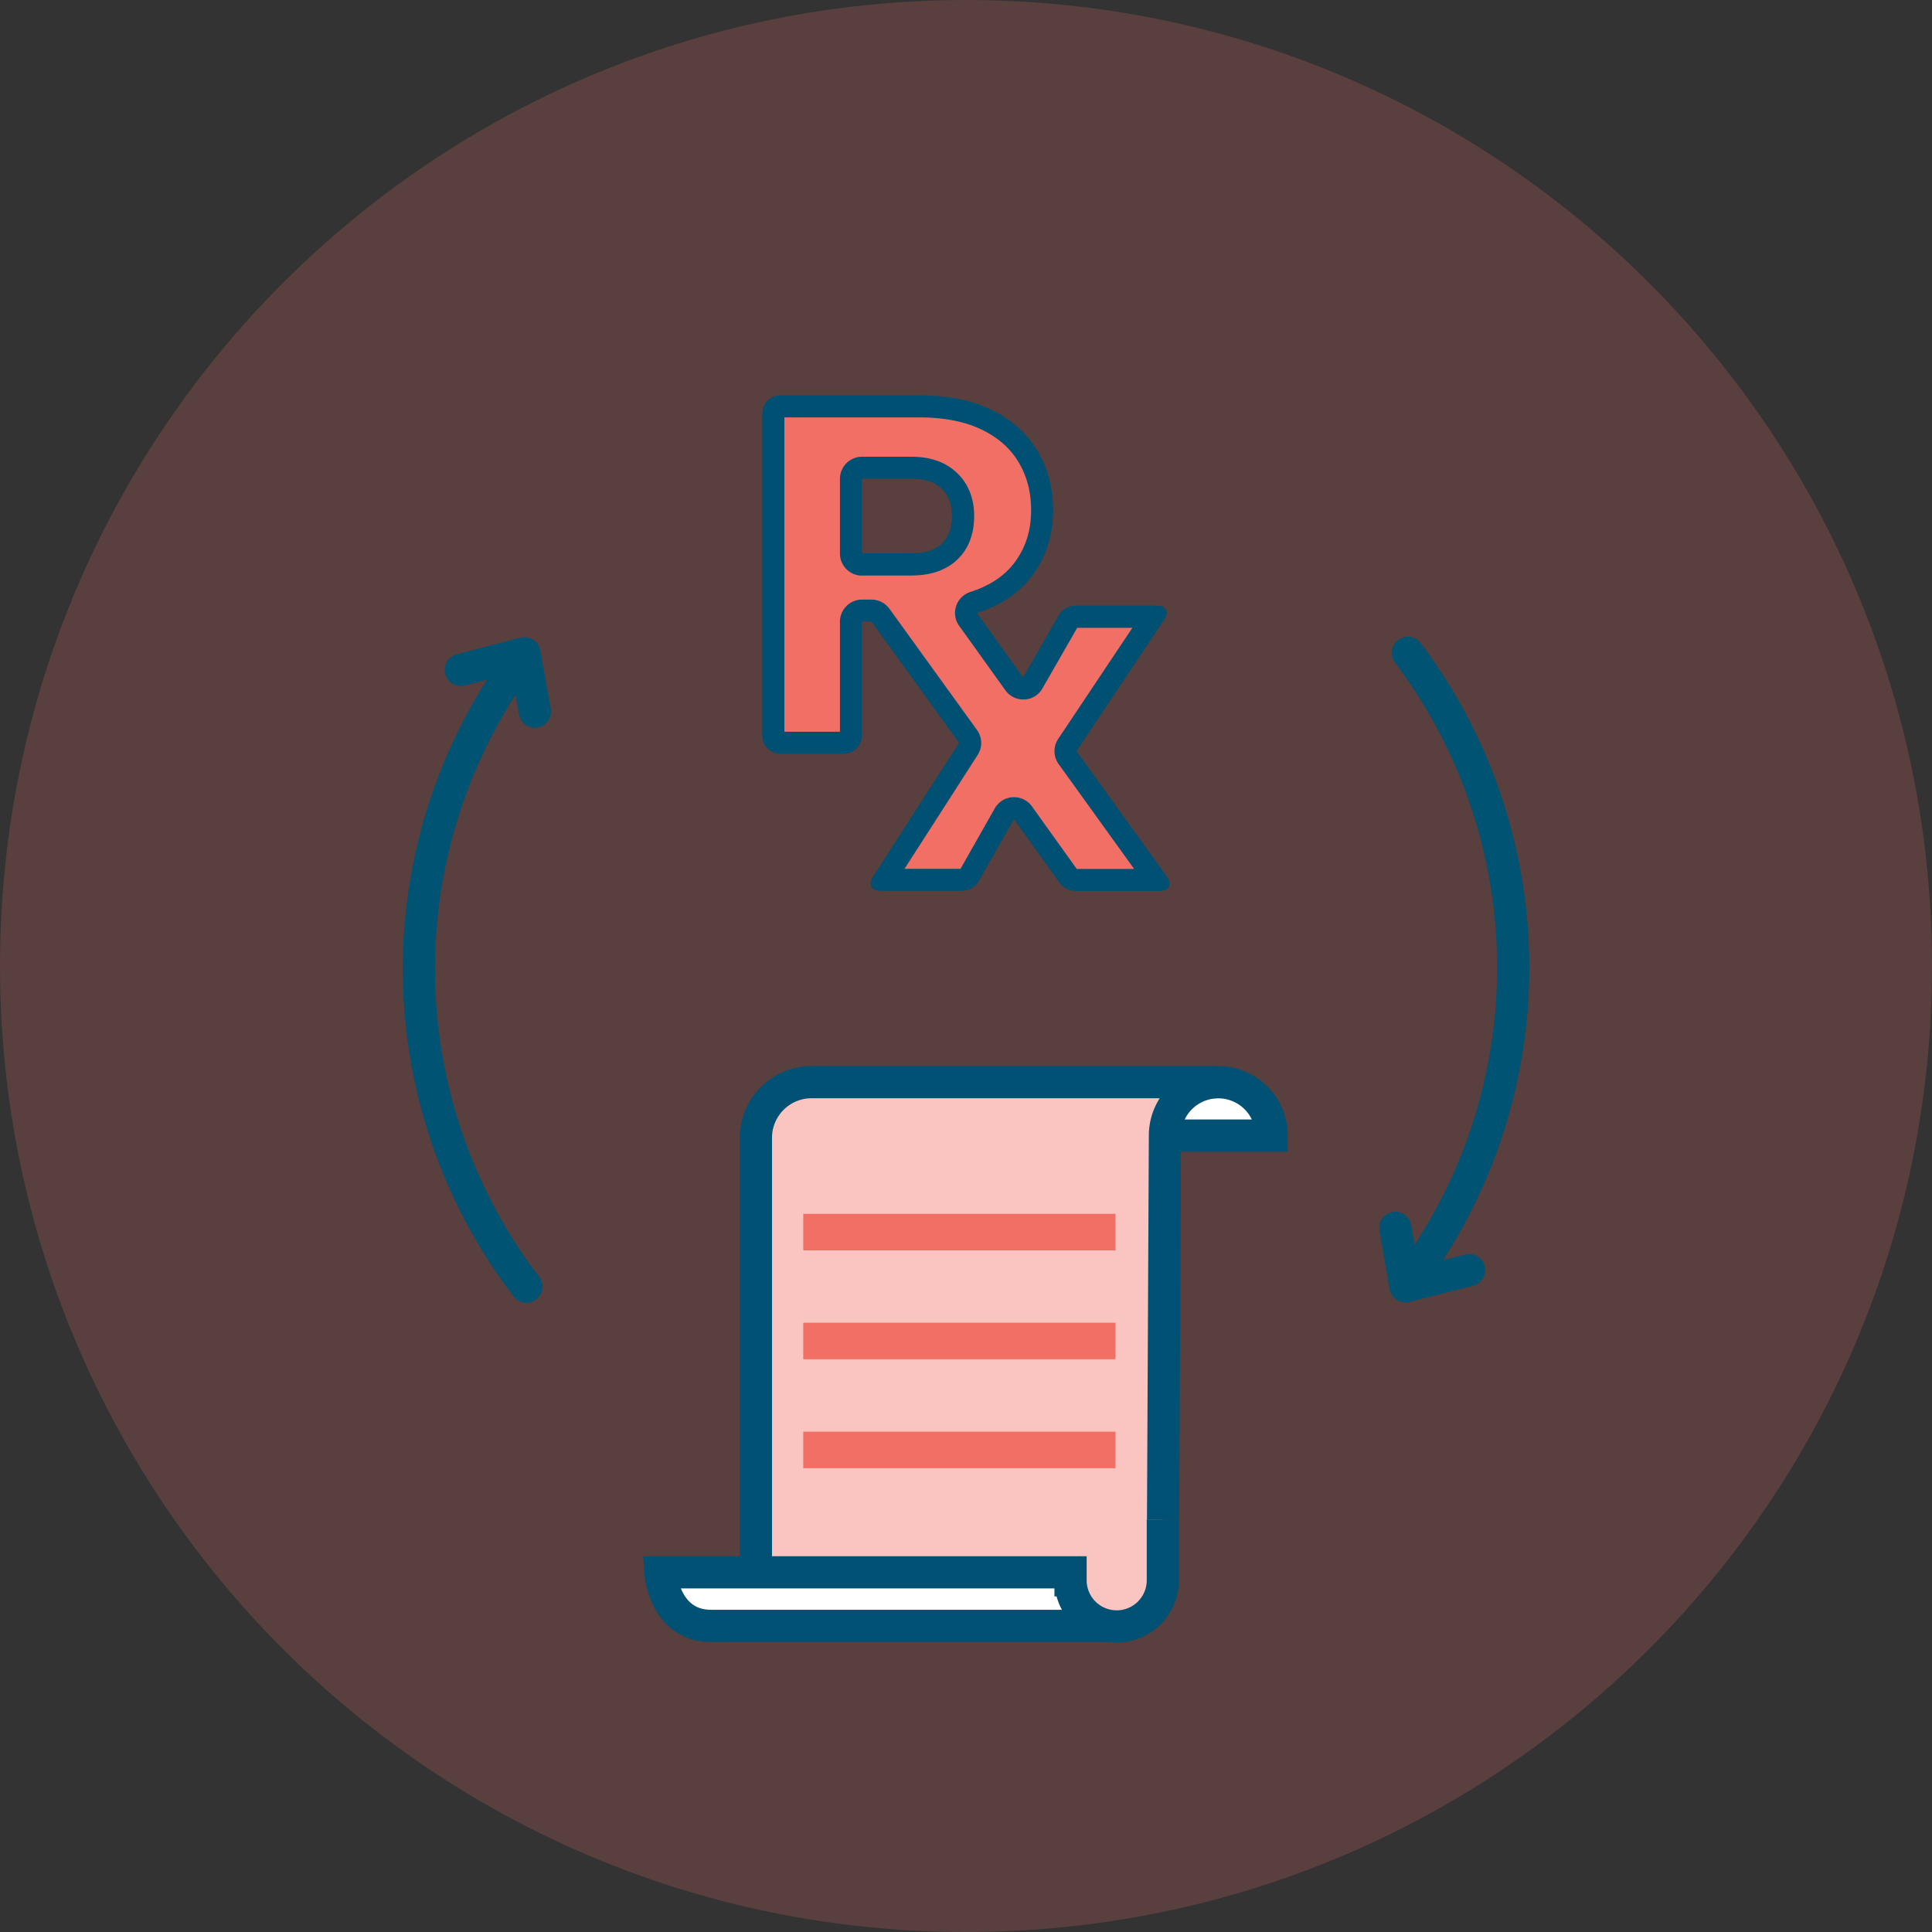 <svg width="60" height="60" viewBox="0 0 60 60" xmlns="http://www.w3.org/2000/svg">
    <rect x="0" y="0" width="60" height="60" fill="#333333" stroke="none"/>
    <g fill="none" fill-rule="evenodd">
        <path d="M0 30C0 13.43 13.43 0 30 0s30 13.43 30 30-13.433 30-30 30S0 46.57 0 30" opacity=".2" fill="#F26F65" fill-rule="nonzero"/>
        <g fill-rule="nonzero">
            <path d="M33.37 27.326a.307.307 0 0 1-.175-.09l-1.43-1.991a.346.346 0 0 0-.277-.144h-.017a.346.346 0 0 0-.281.174l-1.104 1.944a.29.29 0 0 1-.185.11h-2.442l2.613-4.066a.347.347 0 0 0-.01-.388l-2.723-3.768a.346.346 0 0 0-.277-.144h-.295a.344.344 0 0 0-.343.343v3.549c0 .116-.1.212-.213.212H24.23a.216.216 0 0 1-.213-.212V12.837c0-.117.1-.213.213-.213h4.323c.837 0 1.55.144 2.119.429.57.284.984.665 1.262 1.145.284.487.428 1.042.428 1.652 0 .69-.181 1.28-.559 1.797-.353.487-.877.843-1.57 1.066a.343.343 0 0 0-.171.528l1.433 1.999c.065.09.168.144.278.144h.017a.35.35 0 0 0 .28-.171l1.119-1.948a.285.285 0 0 1 .185-.106h2.43l-2.66 3.984a.346.346 0 0 0 .007.39l2.736 3.8H33.37v-.007zm-6.6-12.803a.344.344 0 0 0-.343.343v2.321c0 .189.155.343.343.343h1.533c.51 0 .908-.133 1.183-.394.28-.267.421-.641.421-1.118 0-.476-.144-.82-.428-1.093-.281-.268-.676-.405-1.176-.405H26.77v.003z" fill="#F26F65"/>
            <path d="M28.553 12.963c.782 0 1.444.134 1.968.395.504.253.871.583 1.121 1.011.257.439.38.922.38 1.478 0 .614-.16 1.138-.493 1.594-.312.432-.768.74-1.395.943a.686.686 0 0 0-.346 1.053l.188.26 1.245 1.738c.13.182.336.288.558.288h.035a.675.675 0 0 0 .559-.342l1.08-1.883h1.714l-2.304 3.45a.687.687 0 0 0 .014.781l2.345 3.257h-1.783l-1.389-1.94a.684.684 0 0 0-.559-.288h-.037a.687.687 0 0 0-.56.346l-1.065 1.879H28.09l2.273-3.538a.688.688 0 0 0-.02-.772l-2.664-3.689-.058-.079a.689.689 0 0 0-.556-.284h-.295a.688.688 0 0 0-.685.685v3.419H24.36v-9.762h4.193m-1.783 4.91h1.533c.6 0 1.076-.164 1.42-.487.352-.332.53-.792.53-1.364 0-.686-.29-1.108-.538-1.34-.346-.33-.822-.498-1.412-.498H26.77a.688.688 0 0 0-.685.686v2.32c0 .378.308.687.685.687m1.783-5.6H24.23a.558.558 0 0 0-.556.556v10.018c0 .306.25.556.556.556h1.981c.306 0 .556-.25.556-.556v-3.548h.295l.058.079 2.664 3.689-2.678 4.166c-.15.236-.044.428.233.428h2.562a.613.613 0 0 0 .483-.281l1.104-1.944 1.43 1.995a.633.633 0 0 0 .452.234h2.644c.298 0 .4-.2.226-.443l-2.808-3.901 2.726-4.084c.157-.236.055-.432-.233-.432h-2.551a.618.618 0 0 0-.484.281l-1.117 1.948-1.245-1.739-.189-.26c.758-.244 1.341-.641 1.742-1.193.415-.573.624-1.238.624-2 0-.671-.158-1.281-.473-1.823-.315-.542-.785-.967-1.406-1.279-.62-.312-1.378-.466-2.273-.466zm-1.783 4.91v-2.32h1.533c.411 0 .723.102.94.308.215.206.322.487.322.843 0 .377-.107.669-.316.868-.209.199-.528.298-.946.298H26.77v.003z" fill="#005073"/>
        </g>
        <path d="M36.165 35.239s.116-1.598 1.652-1.598c1.348 0 1.653 1.313 1.653 1.574 0 0-3.312.017-3.309.02l.004.004z" fill="#FFF" fill-rule="nonzero"/>
        <path d="M37.793 33.607H25.2a1.73 1.73 0 0 0-1.725 1.724v15.203H34.68s1.433-.196 1.433-1.457V35.482s.401-1.872 1.714-1.872" fill="#FAC5C1" fill-rule="nonzero"/>
        <path d="M37.793 33.607H25.2a1.73 1.73 0 0 0-1.725 1.724v13.564" stroke="#005174"/>
        <path d="M36.21 35.266h3.28a1.655 1.655 0 1 0-3.312 0l-.058 11.921" stroke="#005174"/>
        <path d="M20.568 48.83h12.603s.035 1.68 1.41 1.68H21.909s-1.187-.083-1.341-1.68z" fill="#FFF" fill-rule="nonzero"/>
        <path d="M34.478 50.493H22.083c-1.464 0-1.573-1.663-1.573-1.663h12.737v.247a1.433 1.433 0 1 0 2.866 0v-1.89" stroke="#005174"/>
        <g fill="#F26F65" fill-rule="nonzero">
            <path d="M24.946 37.697h9.696v1.135h-9.696zM24.946 41.078h9.696v1.135h-9.696zM24.946 44.462h9.696v1.135h-9.696z"/>
        </g>
        <g stroke="#005373" stroke-linecap="round" stroke-linejoin="round">
            <path d="M16.173 20.465h0a16.238 16.238 0 0 0 .044 19.32l.13.175"/>
            <path d="m14.31 20.805 1.976-.518.325 1.814"/>
            <g>
                <path d="M43.762 39.771h0a16.233 16.233 0 0 0 .09-19.32l-.13-.174"/>
                <path d="m45.624 39.446-1.978.504-.312-1.817"/>
            </g>
        </g>
    </g>
</svg>
